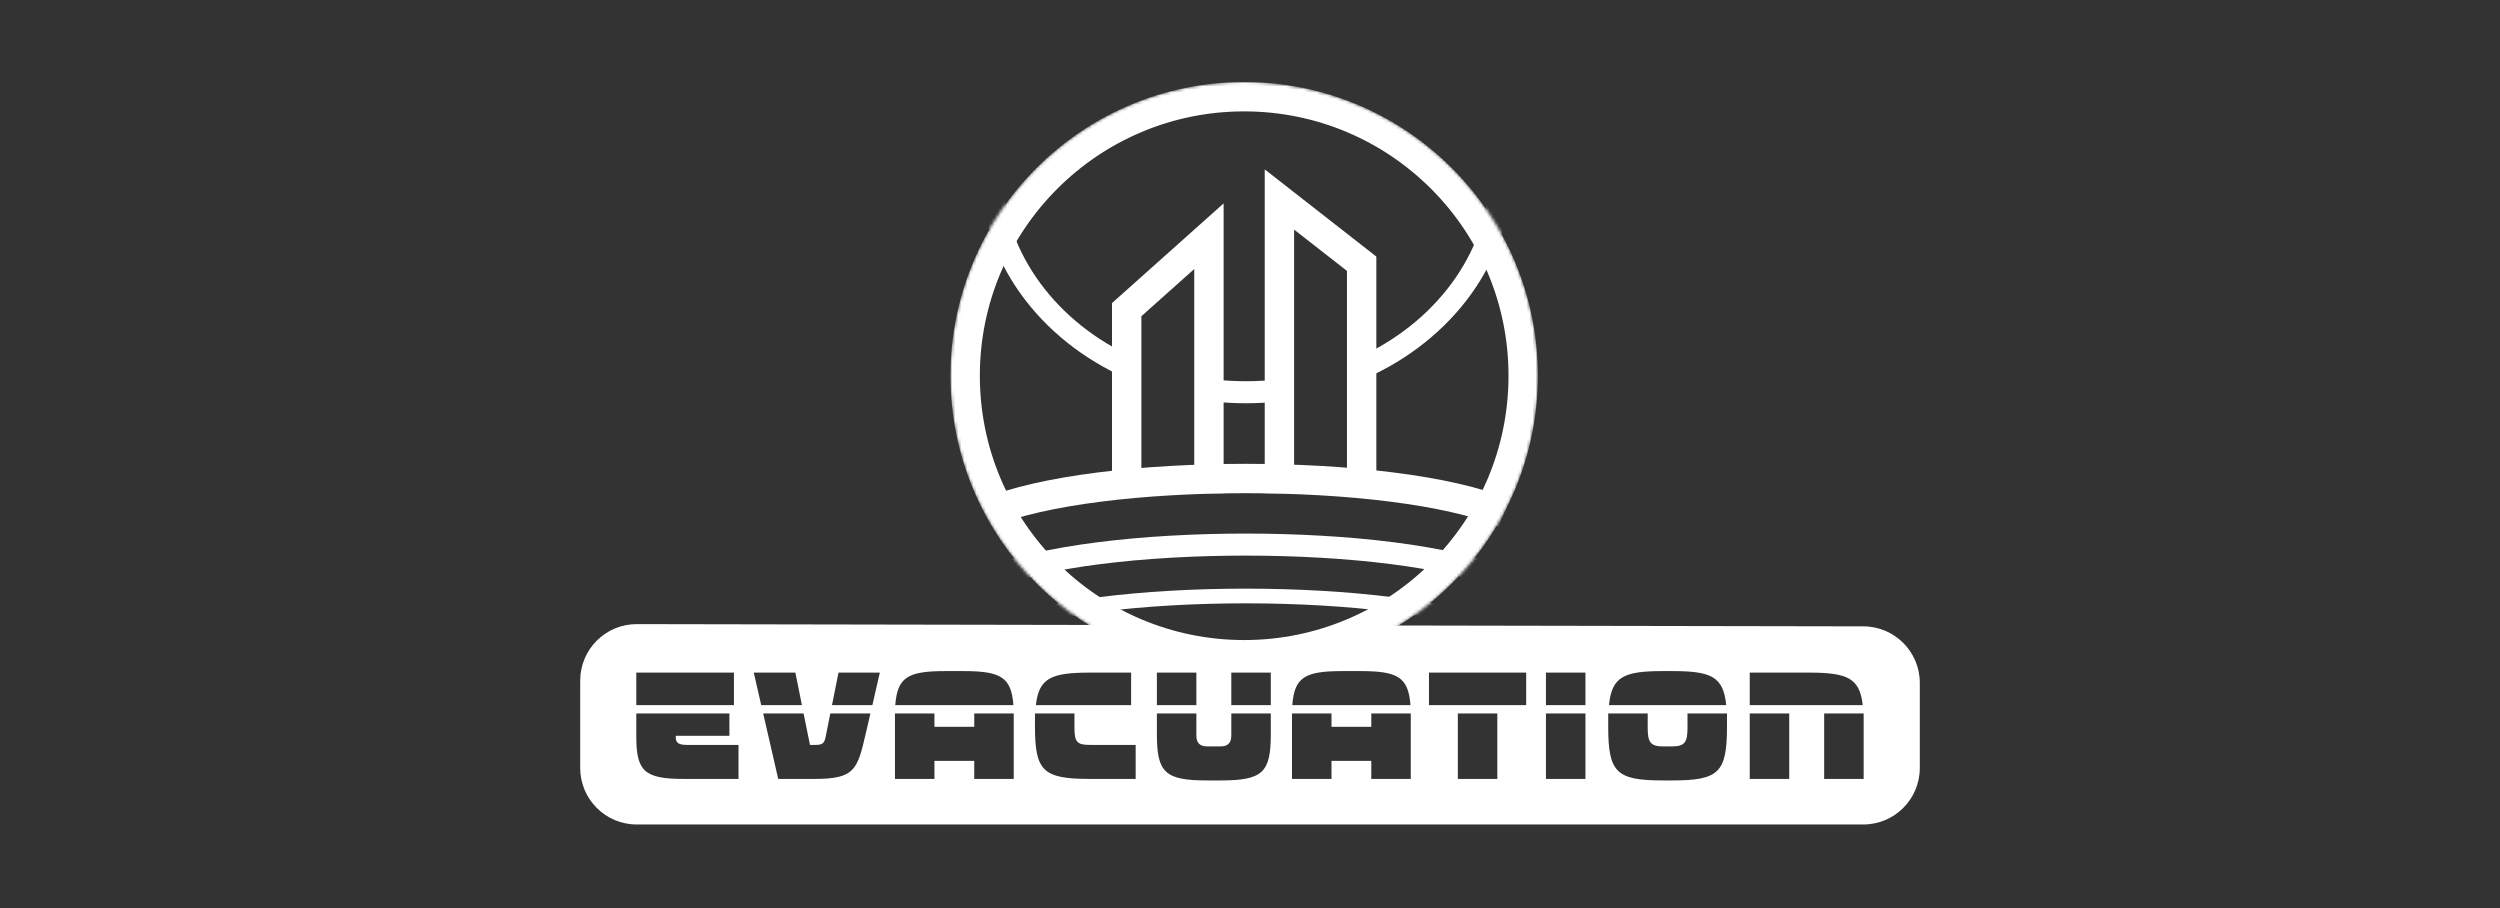 <svg width="823" height="299" viewBox="0 0 823 299" fill="none" xmlns="http://www.w3.org/2000/svg">
<rect x="0" y="0" width="823" height="299" fill="#333333" stroke="none"/>
<mask id="mask0_2928_18454" style="mask-type:alpha" maskUnits="userSpaceOnUse" x="312" y="27" width="195" height="194">
<circle cx="409.582" cy="123.686" r="96.686" fill="#D9D9D9"/>
</mask>
<g mask="url(#mask0_2928_18454)">
<circle cx="409.582" cy="123.686" r="91.852" stroke="#ffffff" stroke-width="9.669"/>
<path fill-rule="evenodd" clip-rule="evenodd" d="M422.136 124.739C418.247 125.239 414.258 125.498 410.186 125.498C407.052 125.498 403.968 125.345 400.94 125.046V132.326C403.979 132.606 407.063 132.75 410.186 132.75C414.086 132.75 417.927 132.526 421.693 132.091L422.136 124.739ZM449.223 116.746C474.12 104.688 490.556 81.508 490.556 55.703C490.556 18.005 455.477 -14.092 410.186 -14.092C364.894 -14.092 329.816 18.005 329.816 55.703C329.816 81.425 346.146 104.538 370.907 116.629V124.594C342.238 111.93 322.564 85.837 322.564 55.703C322.564 13.152 361.794 -21.343 410.186 -21.343C458.578 -21.343 497.807 13.152 497.807 55.703C497.807 85.922 478.023 112.077 449.223 124.7V116.746Z" fill="#ffffff"/>
<path d="M324.982 168.856C361.222 153.749 458.909 153.749 495.149 168.856" stroke="#ffffff" stroke-width="9.669"/>
<path d="M324.982 190.61C361.222 175.503 458.909 175.503 495.149 190.61" stroke="#ffffff" stroke-width="7.251"/>
<path d="M324.982 207.53C361.222 192.423 458.909 192.423 495.149 207.53" stroke="#ffffff" stroke-width="4.834"/>
<path d="M370.908 162.36V101.931L397.98 77.76V162.36" stroke="#ffffff" stroke-width="9.669"/>
<path d="M448.257 162.36V86.824L421.185 65.674V162.36" stroke="#ffffff" stroke-width="9.669"/>
</g>
<path fill-rule="evenodd" clip-rule="evenodd" d="M209.648 205.457L361.137 205.734C375.096 213.764 391.265 218.354 408.5 218.354C425.611 218.354 441.671 213.83 455.561 205.907L613.42 206.197C623.687 206.216 632 214.544 632 224.811V252.808C632 263.089 623.666 271.422 613.386 271.422H209.614C199.334 271.422 191 263.089 191 252.808V224.07C191 213.777 199.355 205.438 209.648 205.457ZM241.618 232.122H209.468V221.422H241.618V232.122ZM225.068 256.422C212.068 256.422 209.468 253.822 209.468 242.422V234.872H240.118V242.222H222.468V242.772C222.468 244.472 223.368 245.222 226.068 245.222H243.118V256.422H225.068ZM287.19 232.122H273.89L276.04 221.422H289.64L287.19 232.122ZM250.59 232.122L248.14 221.422H261.84L263.99 232.122H250.59ZM256.19 256.422L251.24 234.872H264.54L266.64 245.222H268.39C270.59 245.222 271.34 244.822 271.79 242.622L273.34 234.872H286.54L285.09 241.122C282.24 253.472 281.49 256.422 267.99 256.422H256.19ZM333.62 232.122H317.17H317.12H311.22H311.17H294.72C295.42 222.922 298.87 220.922 311.22 220.922H317.12C329.47 220.922 332.92 222.922 333.62 232.122ZM307.62 256.422H294.62V234.872H307.62V239.272H320.72V234.872H333.72V256.422H320.72V250.472H307.62V256.422ZM372.362 232.122H341.012C342.012 223.222 346.012 221.422 358.812 221.422H372.362V232.122ZM358.812 256.422C343.312 256.422 340.712 253.822 340.712 239.122V234.872H353.712V239.622C353.712 244.322 354.612 245.222 358.812 245.222H373.862V256.422H358.812ZM418.347 232.122H405.347V221.422H418.347V232.122ZM397.447 256.922C383.447 256.922 380.847 254.322 380.847 241.622V234.872H393.847V242.122C393.847 244.322 394.747 245.722 397.447 245.722H401.747C404.447 245.722 405.347 244.322 405.347 242.122V234.872H418.347V241.622C418.347 254.322 415.747 256.922 401.747 256.922H397.447ZM393.847 232.122H380.847V221.422H393.847V232.122ZM464.327 232.122H447.877H447.827H441.927H441.877H425.427C426.127 222.922 429.577 220.922 441.927 220.922H447.827C460.177 220.922 463.627 222.922 464.327 232.122ZM438.327 256.422H425.327V234.872H438.327V239.272H451.427V234.872H464.427V256.422H451.427V250.472H438.327V256.422ZM502.419 232.122H470.419V221.422H502.419V232.122ZM492.919 256.422H479.919V234.872H492.919V256.422ZM521.929 232.122H508.929V221.422H521.929V232.122ZM521.929 256.422H508.929V234.872H521.929V256.422ZM568.273 232.122H529.673C530.623 222.722 534.573 220.922 547.523 220.922H550.423C563.373 220.922 567.323 222.722 568.273 232.122ZM547.523 256.922C532.023 256.922 529.423 254.322 529.423 239.122V234.872H542.423V239.622C542.423 244.322 543.323 245.722 547.523 245.722H550.423C554.623 245.722 555.523 244.322 555.523 239.622V234.872H568.523V239.122C568.523 254.322 565.923 256.922 550.423 256.922H547.523ZM613.215 232.122H576.015V221.422H595.415C608.215 221.422 612.215 223.222 613.215 232.122ZM589.015 256.422H576.015V234.872H589.015V256.422ZM613.515 256.422H600.515V234.872H613.515V256.422Z" fill="#ffffff"/>
</svg>

